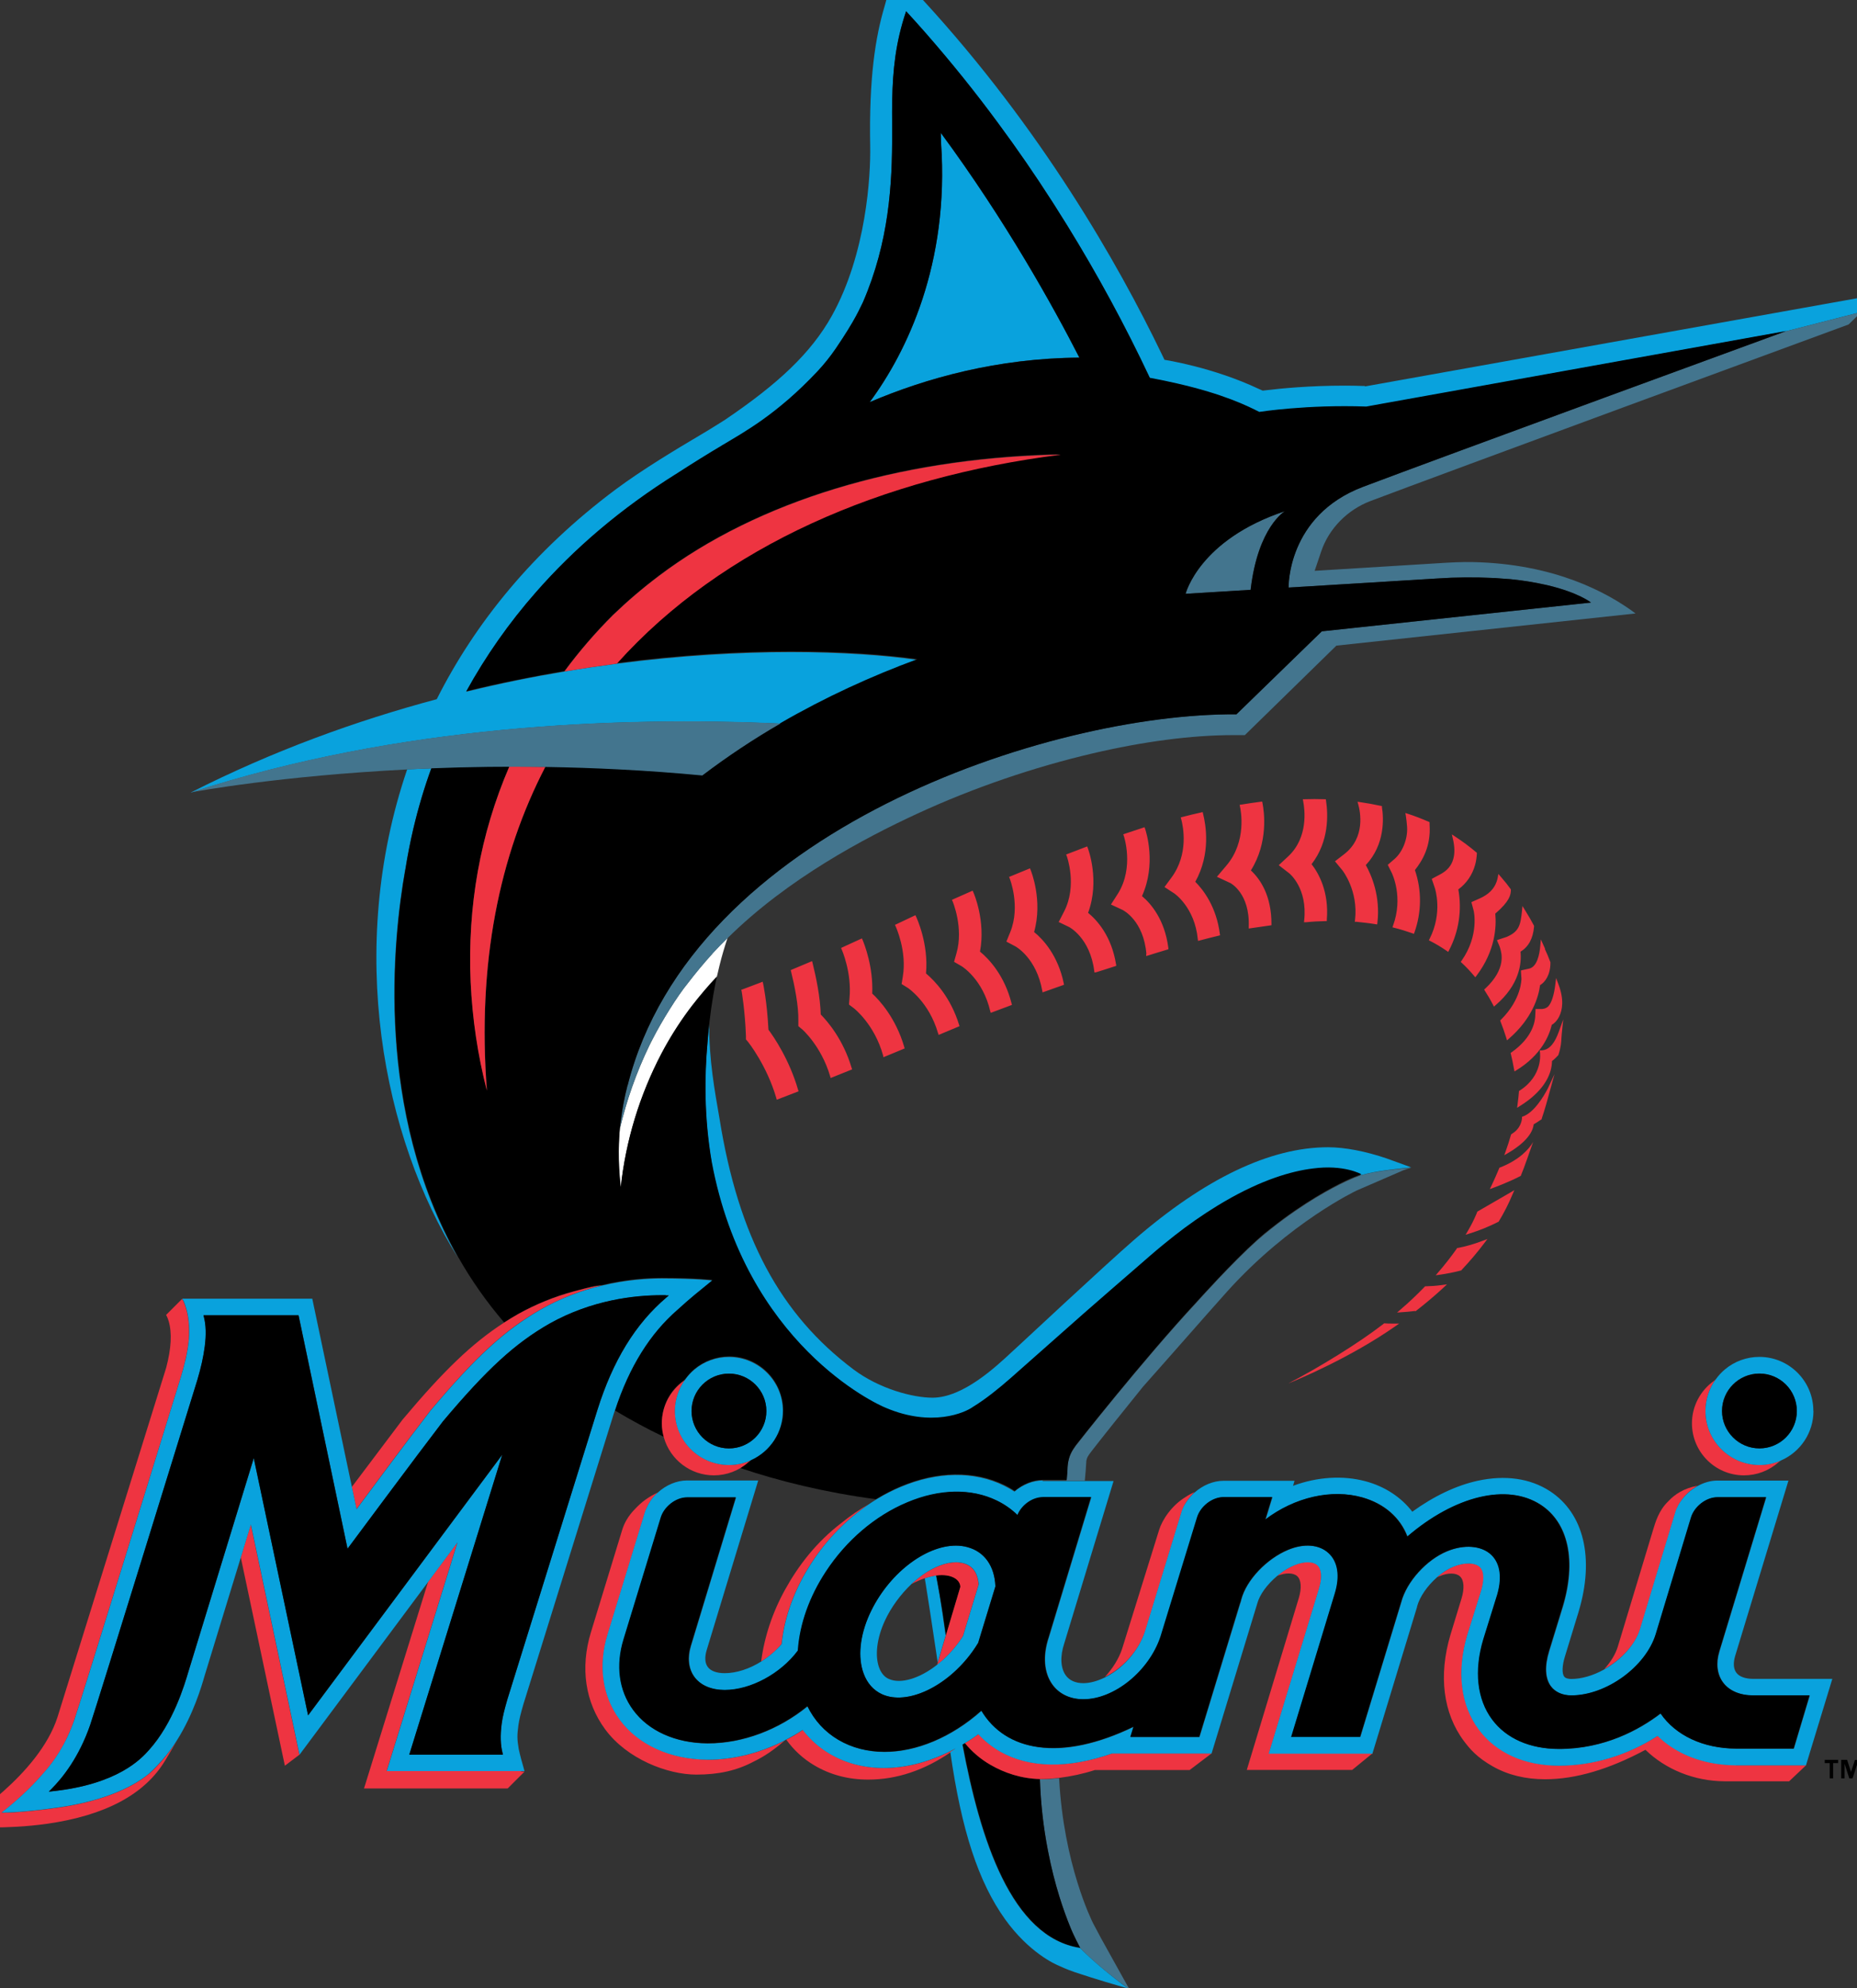 <?xml version="1.0" encoding="UTF-8"?><svg id="a" xmlns="http://www.w3.org/2000/svg" viewBox="0 0 163.36 174.86"><rect x="0" y="0" width="163.36" height="174.86" fill="#333333" stroke="none"/><defs><style>.b{fill:#43758e;}.b,.c,.d,.e,.f,.g{fill-rule:evenodd;}.c{fill:#09a2dd;}.d{fill:#ee3441;}.e{fill:#fff;}.f{fill:#fcee1e;}</style></defs><path class="e" d="M62.68,83.87c-.75,.83-1.47,1.69-2.15,2.58-.94,1.14-2.34,3.41-3.13,4.96,0,0-.25,.5-.29,.58-1.12,2.32-1.98,4.76-2.58,7.27-.16,1.74-.14,3.49,.07,5.23,.44-4.11,1.66-8.11,3.58-11.77,.09-.17,.19-.35,.28-.52,.71-1.28,1.51-2.51,2.4-3.67,.69-.89,1.42-1.75,2.19-2.57h0c.08-.35,.16-.7,.25-1.05,.2-.82,.44-1.63,.71-2.43h0c-.46,.45-.9,.91-1.34,1.38h0Z"/><path class="c" d="M35.65,76.49c.19-1.21,.43-2.42,.71-3.62,.43-1.79,.95-3.56,1.58-5.29h-.02c-.71,.03-1.41,.06-2.1,.09-5.39,15.8-2.13,32.45,4.44,42.91-7.27-12.86-5.74-27.77-4.62-34.09h0ZM120.07,33.95h-.13c-.55-.02-1.11-.03-1.66-.03-3.07,0-5.62,.25-6.86,.4l-.34,.04-.32-.14c-4.07-1.93-8.32-2.57-8.32-2.57l-.25-.52c-3.84-7.96-10.6-19.82-20.99-31.12-1.13-1.14-1.79-1.77-2.51-2.38-.31,.96-.61,1.93-.87,2.91-.81,2.72-1.38,6.27-1.27,12.3,.05,2.59-.33,9.48-3.38,14.95-1.83,3.27-4.72,5.97-9.34,9.1l-.04,.03c-.35,.22-1.77,1.11-2.13,1.31-2.18,1.29-5.15,3.07-7.5,4.82-7.28,5.44-12.38,11.78-15.74,18.45-7.07,1.89-14.41,4.54-21.64,8.21h.03c18.34-5.97,37.55-6.69,51.85-6.06,3.9-2.26,7.99-4.12,12.02-5.61-5.66-.8-15.16-1.12-26.42,.34-1.51,.2-3.05,.42-4.62,.69-2.87,.48-5.71,1.06-8.53,1.75l-.1,.03c1.72-3.12,3.77-6.04,6.12-8.71,3.36-3.85,7.46-7.36,12.43-10.45h0c1.34-.88,2.71-1.73,4.09-2.55,1.76-1.06,4.7-2.64,8.25-6.42,.58-.62,1.12-1.29,1.6-1.99,1.84-2.7,2.14-3.62,2.41-4.11,2.29-5.32,2.58-10.37,2.57-14.9v-.75c0-.75,0-1.49,.01-2.23,.05-2.48,.28-4.96,1.22-7.72,.6,.65,1.19,1.31,1.76,1.96,2.3,2.63,4.42,5.28,6.34,7.89,1.65,2.24,3.23,4.52,4.73,6.86,.21,.32,.4,.64,.6,.95,.3,.47,.58,.91,.73,1.16,2.68,4.33,5.11,8.82,7.28,13.43,.88,.16,1.67,.33,2.41,.5,4.1,.94,6.17,1.97,7.22,2.5h0s4.2-.66,9.41-.47l1.49-.27,5.07-.91,30.31-5.47,6.68-1.71,1.6-1.56-45.27,8.11h0Z"/><path class="b" d="M157.15,29.11s-30.52,11.17-37.24,13.71c-6.71,2.54-6.56,8.86-6.56,8.86l.51-.03,12.61-.77c1.64-.11,3.28-.12,4.91-.04h.08c.32,.02,.62,.05,.92,.07,.15,.01,.31,.02,.46,.03,1.22,.12,2.25,.3,3.13,.5l.18,.04c2.74,.65,3.81,1.52,3.81,1.52l-23.68,2.53-7.48,7.27-.03,.03h-.03c-16.39-.12-47.88,10.21-53.53,32.65-.26,1.01-.46,2.03-.59,3.06,0,.04-.05,.3-.09,.74v-.02c.6-2.51,1.46-4.95,2.58-7.27,.07-.15,.14-.29,.22-.43l.04-.07-.04,.07-.06,.12,.13-.26c.79-1.56,2.19-3.82,3.13-4.96,.68-.89,1.4-1.75,2.15-2.58,.43-.47,.88-.93,1.34-1.38h0c5.3-5.23,12.02-8.78,16.65-10.92,4.95-2.29,10.31-4.11,15.44-5.31,4.43-1.04,8.7-1.61,12.38-1.61h1.02l8.05-7.87,26.32-2.83c-2.47-1.85-7.13-4.37-14.31-4.52-.95-.02-1.96,.03-3.18,.11l-10.74,.66,.58-1.72c.68-2,2.3-3.65,4.33-4.42,6.37-2.41,38.89-14.37,42.06-15.53l1.13-1.1-6.68,1.71h.09Z"/><path class="c" d="M82.96,142.22c-.21-1.39-.41-2.59-.62-3.64-.3,.04-.63,.12-.98,.24v.05l.1,.61c.17,1.08,.55,3.49,1.03,6.75l.7-2.36c-.08-.55-.16-1.1-.24-1.65h0Z"/><polygon class="f" points="57.36 91.49 57.33 91.56 57.26 91.68 57.22 91.77 57.27 91.68 57.33 91.56 57.36 91.49 57.36 91.49"/><path class="b" d="M113.04,44.96c-7.56,2.51-8.75,7.27-8.75,7.27l5.72-.35c.65-5.55,3.02-6.92,3.02-6.92h0Zm6.69,58.4h0l-.5,.2h-.03l-.24,.11-.05,.02c-.06,.02-.17,.07-.32,.14l-.26,.12c-1.12,.53-3.61,1.83-6.54,4.16-.41,.32-.81,.66-1.2,1-2.23,2-5.12,5.22-5.36,5.49-4.8,5.17-10.53,12.48-10.6,12.58-.41,.56-.56,.93-.67,1.43-.03,.15-.05,.31-.06,.47-.01,.26-.04,.68-.08,1.16h1.61c.06-.57,.1-1.14,.13-1.65v-.07c.06-.33,.15-.47,.49-.91,.82-1.06,2.8-3.54,4.5-5.64,2.81-3.16,5.2-5.91,7.42-8.39,5.49-6.09,11.36-8.86,11.41-8.88l4.11-1.78,.64-.21h0c-1.3,.12-3.03,.29-4.37,.65h-.04Zm-28.25,53.13c.03,.93,.09,1.86,.19,2.79,.12,1.18,.3,2.36,.52,3.52,.59,3.03,1.4,5.33,1.95,6.68,.32,.82,.88,1.85,.88,1.85v.02c1.3,1.3,2.73,2.45,4.24,3.56l.07,.02-2.49-4.48-.68-1.28c-.11-.22-2.6-5.2-2.99-12.77-.52,.06-1.03,.1-1.52,.1h-.17Z"/><path class="c" d="M62.59,102.26c2.98,16,14.43,21.3,15.34,21.65,4.02,1.7,6.92,.43,7.65-.1,1.07-.67,2.23-1.58,3.31-2.53l6.49-5.74,4.9-4.26,.91-.79c.68-.59,1.38-1.17,2.1-1.73,1.22-.96,2.5-1.85,3.82-2.66,.2-.12,.39-.24,.59-.35,3.29-1.92,5.9-2.66,7.76-2.9,2.76-.37,4.27,.5,4.27,.5h.04c1.34-.37,3.07-.54,4.37-.67l-.24-.09c-.63-.23-1.27-.46-1.9-.69-1.87-.64-3.71-.99-5.17-.99-5.09,0-10.83,2.74-17.07,8.15-2.47,2.14-10.25,9.4-10.33,9.47l-.35,.32c-1.52,1.42-4.36,4.07-7.03,4.09-1.76,0-4.69-.78-6.96-2.48-6.44-4.83-10.13-11.65-11.8-22.1-.41-2.36-.93-5.18-.9-8.32-.06,.54-.12,1.11-.16,1.71-.26,2.88-.31,6.56,.37,10.5h0ZM82.77,11.68c0,.37,0,.74,.02,.88,.74,10.62-3.01,18.39-6.28,22.81,4.98-2.13,11.26-3.87,18.46-3.92-2.31-4.51-6.48-12.03-12.19-19.77h0Z"/><path class="d" d="M134.26,80.23l-.11-.18-.22-.36-.04,.42c-.13,1.28-.26,1.83-1.35,2.3l-.85,.28,.05,.14s.22,.46,.26,.69c.05,.24,.57,1.66-1.35,3.44l-.09,.08,.06,.1c.26,.4,.5,.81,.72,1.24l.08,.16,.14-.12c2.12-1.81,2.3-3.69,2.2-4.71,.7-.43,1.1-1.15,1.19-2.2v-.08c-.3-.57-.43-.77-.69-1.2h0Zm-2.14-3l-.12-.14-.19-.22-.05,.29c-.02,.13-.06,.26-.1,.38-.22,.65-.71,1.14-1.5,1.49l-.61,.27-.11,.05,.03,.12,.17,.64s.52,2.14-1.07,4.4l-.07,.1,.09,.08c.37,.34,.74,.73,1.08,1.14l.11,.13,.11-.14c1.66-2.19,1.76-4.33,1.65-5.46,1.28-1.1,1.34-1.64,1.37-2v-.12l-.02-.04c-.24-.34-.5-.66-.77-.97h0Zm-6.42,5.48l.12,.06c.51,.26,.99,.55,1.45,.87l.13,.09,.07-.14c.86-1.64,1.15-3.53,.82-5.36,.72-.53,1.23-1.28,1.47-2.14,.09-.31,.14-.65,.16-1.01v-.07l-.05-.04c-.59-.5-1.21-.96-1.85-1.38l-.3-.2,.08,.35c.17,.7,.19,1.32,.04,1.83-.16,.58-.54,1.02-1.15,1.34l-.64,.34-.1,.06,.04,.11,.23,.68c.03,.09,.71,2.18-.46,4.48l-.06,.12h0Zm-3.22-1.15l.15,.04c.56,.14,1.11,.31,1.62,.49l.13,.05,.05-.13c.63-1.77,.65-3.7,.04-5.48,.63-.8,1.42-2.06,1.29-3.98v-.17l-.02-.08-.08-.03c-.58-.25-1.19-.49-1.81-.69l-.22-.07,.04,.23c.05,.34,.09,.67,.11,.98,.07,1.05-.39,2.22-1.11,2.84l-.51,.44-.08,.07,.05,.1,.3,.6c.04,.09,1.04,2.14,.11,4.66l-.05,.15h0Zm-.91-10.56v-.1l-.11-.02c-.6-.13-1.21-.24-1.83-.33l-.21-.03,.06,.21c.19,.67,.65,2.95-1.23,4.4l-.7,.54-.11,.09,.09,.11,.56,.68s1.42,1.78,1.11,4.38l-.02,.15h.15c.57,.06,1.14,.12,1.68,.21l.14,.02,.02-.15c.27-2.32-.5-4.14-1.02-5.07,1.71-1.82,1.57-4.16,1.42-5.08h0Zm-6.86,10.12h.17c.57-.06,1.15-.09,1.71-.1h.13v-.13c.2-2.46-.72-4.08-1.34-4.88,1.54-1.99,1.46-4.35,1.27-5.59l-.02-.12h-.12c-.58-.02-1.16-.02-1.73,0h-.17l.03,.17c.14,.71,.47,3.17-1.3,4.84l-.73,.68-.12,.11,.13,.1,.79,.61c.06,.05,1.62,1.33,1.32,4.14l-.02,.17h0Zm-4.85,.55s1.35-.19,1.87-.27l.12-.02v-.12c0-2.46-.96-3.91-1.81-4.7,1.55-2.47,1.17-5.16,1.02-5.93l-.03-.13-.13,.02c-.54,.07-1.11,.15-1.7,.25l-.15,.02,.03,.15c.07,.31,.63,3.05-1.19,5.19l-.72,.85-.12,.14,.17,.08,1.01,.47s1.74,.88,1.62,3.86v.14h0Zm-4.49,.92l.02,.17,.16-.04c.56-.15,1.12-.29,1.66-.42l.12-.03-.02-.12c-.3-2.38-1.45-3.88-2.16-4.59,1.38-2.48,.93-5.01,.68-6l-.03-.13-.13,.03c-.53,.12-1.09,.25-1.66,.4l-.14,.04,.04,.14c.18,.68,.67,3.07-.85,5.14l-.53,.72-.09,.12,.12,.08,.75,.49s1.79,1.21,2.06,4.02h0Zm-4.54,1.32v.18l.18-.05c.55-.17,1.11-.35,1.66-.51l.11-.03v-.12c-.32-2.51-1.55-3.92-2.32-4.56,1.27-2.8,.38-5.62,.27-5.93l-.04-.13-1.75,.58-.13,.05,.05,.13s.94,2.76-.52,5.09l-.52,.81-.09,.14,.15,.07,.88,.41c.07,.04,1.85,.94,2.09,3.89h0Zm-4.57,1.49l.02,.14,.14-.02s1.2-.37,1.67-.53l.11-.04-.02-.12c-.4-2.51-1.68-3.9-2.46-4.54,1.05-2.84,.01-5.6-.03-5.71l-.05-.13-.13,.05-1.59,.61-.13,.05,.05,.13s.96,2.59-.24,4.9l-.4,.78-.07,.13,.13,.06,.79,.38s1.84,.94,2.21,3.86h0Zm-4.57,1.75l.02,.14,1.89-.67-.02-.12c-.51-2.47-1.82-3.88-2.61-4.52,.78-2.77-.26-5.36-.31-5.47l-.05-.13-.13,.05-1.58,.65-.13,.05,.05,.13s.98,2.44,.05,4.73l-.29,.71-.05,.12,.11,.06,.68,.36c.08,.04,1.87,1.06,2.37,3.92h0Zm-4.57,1.8l.03,.14,1.87-.7-.03-.12c-.62-2.47-1.98-3.91-2.78-4.57,.51-2.69-.54-5.13-.59-5.23l-.06-.13-.13,.06-1.56,.69-.13,.06,.06,.13s.99,2.32,.34,4.57l-.18,.64-.03,.11,.1,.06,.57,.33s1.87,1.13,2.52,3.99h0Zm-4.59,1.93l.04,.15,1.72-.72,.12-.05-.04-.12c-.74-2.41-2.12-3.85-2.91-4.52,.24-2.63-.83-4.9-.87-4.99l-.06-.13-.13,.06-1.54,.73-.13,.06,.06,.13s1.01,2.18,.63,4.42l-.09,.56-.02,.09,.08,.05,.48,.3s1.86,1.23,2.65,3.98h0Zm-4.85,1.96l.04,.15,1.86-.77-.03-.12c-.74-2.55-2.18-4.12-2.82-4.71,.1-2.35-.69-4.34-.85-4.72l-.06-.13-.13,.06-1.7,.78,.05,.12s.91,2.05,.69,4.31l-.04,.47v.08l.06,.05,.36,.27s1.82,1.4,2.58,4.17h0Zm-7.13-2.32s1.69,1.46,2.48,4.15l.04,.15,1.89-.76-.04-.12c-.74-2.51-2.12-4.1-2.72-4.71-.04-1.51-.41-3.29-.72-4.53l-.04-.16-.15,.06-1.62,.68-.11,.05,.03,.12c.31,1.25,.67,3.02,.64,4.35v.45l.04,.04,.27,.23h0Zm-2.95,.04c-.13-2.52-.47-4.04-.47-4.05l-.04-.16-.15,.06-1.61,.61-.12,.04,.03,.12s.3,1.69,.38,3.94v.31l.04,.04,.16,.19s1.64,2.06,2.47,4.92l.04,.15,1.92-.74-.04-.12c-.77-2.68-2.16-4.7-2.61-5.3h0Zm64.23,16.91l.02-.04c.46-.76,.86-1.54,1.2-2.36l.17-.39-.37,.22h0l-2.8,1.62-.09,.05s-.04,.11-.08,.21c-.22,.52-.48,1.03-.77,1.52l-.18,.31,.34-.11c.87-.27,1.71-.61,2.52-1.02l.04-.02h0Zm-9.34,8.95c-.24,0-.47,0-.68-.02h-.05l-.04,.03-.05,.04-.05,.04c-2.09,1.62-5.61,3.79-8.3,5.18,.91-.37,5.44-2.26,9.39-5.01l.37-.26h-.59Zm6.06-4.69l.03-.03c.72-.77,1.39-1.55,1.98-2.34l.29-.38-.45,.17c-.74,.28-1.47,.49-2.16,.62h-.06l-.03,.06c-.5,.71-1.04,1.4-1.61,2.06l-.24,.28,.37-.05c.62-.09,1.24-.21,1.85-.37h.04Zm-4.05,3.6h.04l.03-.03c.82-.64,1.62-1.31,2.39-2.02l.33-.31-.45,.06c-.5,.07-.97,.1-1.41,.11h-.06l-.04,.04c-.68,.7-1.38,1.37-2.12,2l-.31,.27,.41-.03c.36-.02,.76-.06,1.18-.11h0Zm9.28-11.9l.02-.05c.31-.74,.74-2.01,1.07-2.94-.36,.64-1.22,1.59-2.91,2.25l-.06,.02-.02,.06c-.22,.54-.45,1.03-.67,1.51l-.15,.31,.33-.12c.14-.05,1.37-.51,2.35-1.02l.05-.02h0Zm1.8-4.95l.04-.03v-.04c.3-.89,.53-1.73,.76-2.59l.37-1.34-.56,1.2c-.4,.8-1.27,2.19-2.21,2.52l-.09,.03v.1s0,.71-.66,1.24c-.09,.07-.16,.12-.24,.17l-.05,.03-.02,.05c-.14,.48-.29,.96-.46,1.43l-.13,.36,.33-.19c.79-.46,2.13-1.39,2.26-2.53,.11-.06,.36-.21,.66-.42h0Zm1.5-5.67l.02-.02v-.03c.21-.63,.24-1.06,.26-1.48,0-.15,.16-1.62,.16-1.62l-.4,1.11c-.34,.93-.75,1.45-1.26,1.58-.08,.02-.16,.03-.25,.04h-.16l.02,.16c.01,.08,.29,2.05-1.79,3.38l-.06,.04v.07c-.03,.32-.06,.67-.12,1.1l-.04,.3,.25-.16c.37-.23,.72-.48,1.03-.74,1.15-.97,1.77-2.08,1.79-3.21,.1-.08,.31-.25,.54-.51h0Z"/><path class="d" d="M135.7,88.75h-.62v.1l-.03,.61c-.03,.25-.11,1.71-2.08,3.1l-.08,.05,.02,.09c.11,.46,.2,.9,.28,1.34l.04,.2,.18-.11c2.18-1.34,2.88-3.05,3.1-3.99,.2-.1,.47-.36,.66-.75,.26-.53,.45-1.45-.08-2.83l-.2-.54-.07,.57c-.11,.92-.32,1.58-.6,1.91-.12,.14-.36,.24-.52,.24h0Zm.22-5.3l-.15-.33-.22-.49-.05,.54c-.07,.84-.3,1.88-.99,2.03l-.59,.13-.12,.03v.12l.04,.6s.04,1.79-1.8,3.61l-.07,.07,.03,.09c.18,.45,.35,.94,.51,1.45l.06,.21,.16-.14c2.07-1.79,2.62-3.7,2.75-4.72,.43-.25,.91-.89,.91-1.96v-.05c-.15-.4-.31-.79-.49-1.17h0Z"/><path class="g" d="M95.02,171.32s-.56-1.03-.88-1.85c-.55-1.34-1.37-3.64-1.95-6.68-.41-2.08-.64-4.19-.71-6.31-1.65-.03-3.14-.55-4.34-1.25-.86-.5-1.62-1.14-2.25-1.91l-.2,.12c1.57,8.39,4.31,16.95,10.34,17.89v-.02h0ZM76.5,35.38c3.27-4.41,7.03-12.19,6.28-22.81-.01-.14,0-.51-.02-.88,5.71,7.74,9.88,15.26,12.19,19.77-7.2,.05-13.48,1.8-18.46,3.92h0Zm36.54,9.58s-2.38,1.37-3.02,6.92l-5.72,.35s1.19-4.76,8.75-7.27h0Zm-57.83,50.52c5.65-22.44,37.14-32.76,53.53-32.65h.03l.03-.03,7.48-7.27,23.68-2.53s-1.07-.87-3.81-1.52l-.18-.04c-1.03-.23-2.08-.4-3.13-.5-.15-.01-.31-.02-.46-.03-.3-.02-.59-.05-.91-.07h-.08c-1.64-.08-3.28-.07-4.91,.04l-12.61,.77-.51,.03s-.16-6.32,6.55-8.86c6.71-2.54,37.23-13.71,37.24-13.71l-30.4,5.47-5.07,.91-1.49,.27c-5.21-.19-9.41,.47-9.41,.47-1.05-.53-3.12-1.56-7.22-2.5-.74-.17-1.54-.34-2.41-.5-2.17-4.61-4.6-9.09-7.28-13.43-.24-.38-.49-.77-.73-1.16-.2-.32-.39-.63-.6-.95-1.5-2.34-3.08-4.63-4.73-6.86-2-2.72-4.12-5.35-6.34-7.89-.58-.66-1.16-1.31-1.76-1.96-.94,2.77-1.17,5.25-1.22,7.72-.02,.74-.02,1.49-.01,2.23v.75c.02,4.54-.27,9.58-2.57,14.9-.26,.48-.57,1.4-2.41,4.1-.48,.7-1.02,1.37-1.6,1.99-3.55,3.78-6.49,5.36-8.25,6.42-1.38,.82-2.74,1.67-4.09,2.54h0l-.07,.05h-.01c-4.89,3.06-8.98,6.57-12.34,10.41-2.35,2.67-4.4,5.59-6.12,8.71l.11-.03c2.95-.72,5.73-1.27,8.53-1.75,1.3-1.75,2.72-3.41,4.27-4.95,1.27-1.22,2.62-2.37,4.02-3.43,8.83-6.66,21.14-10.25,34.43-10.67,.3,0,.61-.01,.91-.02-15.62,1.99-29.69,7.98-39.01,18.37,11.26-1.47,20.76-1.14,26.42-.34-4.03,1.48-8.12,3.35-12.02,5.61-2.39,1.38-4.69,2.91-6.89,4.58-4.59-.43-9.2-.68-13.81-.75-4.04,7.78-6,17.24-5.14,28.48-.8-3.12-1.28-6.32-1.43-9.55-.3-6.67,.85-13.04,3.4-18.95-2.4,0-4.68,.06-6.85,.14-.63,1.73-1.16,3.5-1.58,5.29-.28,1.2-.52,2.41-.71,3.62-1.12,6.32-2.65,21.23,4.62,34.09,1.16,2.05,2.52,3.99,4.06,5.78,.41-.27,.83-.52,1.25-.76h0c1.54-.86,3.18-1.53,4.89-1.99,1.61-.43,1.98-.48,1.99-.48l.49-.06c1.73-.42,3.51-.63,5.29-.63,3.07,0,4.4,.18,4.4,.18-1.24,1.01-1.86,1.49-3.05,2.58-2.4,2.08-4.25,5-5.52,8.9,1.4,.84,2.84,1.62,4.32,2.33-.54-1.87,.17-3.88,1.77-4.99l.09-.08c.24-.33,.51-.64,.83-.91,.85-.71,1.93-1.1,3.04-1.11,2.62,0,4.75,2.13,4.75,4.75,0,1.87-1.1,3.56-2.8,4.32-.08,.06-.16,.12-.24,.18-.24,.21-.5,.4-.77,.56,3.53,1.19,7.51,2.16,11.97,2.76l.15-.09c.68-.41,1.37-.76,2.06-1.05,3.23-1.36,6.46-1.4,9.08-.12,.32,.15,.63,.33,.93,.53,.72-.62,1.62-.98,2.49-.98h2.08c.05-.48,.07-.9,.08-1.16,.01-.16,.03-.31,.06-.47,.1-.5,.26-.87,.67-1.43,.07-.09,5.8-7.4,10.6-12.58,.25-.27,3.13-3.49,5.36-5.49,.43-.39,.84-.73,1.2-1,2.94-2.33,5.43-3.63,6.54-4.16,.1-.05,.19-.09,.26-.12,.15-.07,.26-.11,.32-.14l.05-.02,.27-.11,.5-.2h0s-1.51-.87-4.27-.5c-1.86,.23-4.47,.98-7.76,2.9-.19,.11-.39,.23-.59,.35-1.32,.81-2.6,1.7-3.82,2.66-.71,.56-1.41,1.13-2.1,1.73l-.91,.79c-.89,.77-4.37,3.79-4.9,4.26l-6.49,5.74c-1.08,.95-2.23,1.87-3.31,2.53-.72,.53-3.63,1.8-7.65,.1-.91-.35-12.35-5.65-15.34-21.65-.68-3.95-.63-7.62-.37-10.5,.05-.6,.1-1.17,.16-1.71,.2-1.77,.47-3.18,.66-4.09-.77,.82-1.5,1.68-2.19,2.57-.89,1.16-1.69,2.39-2.4,3.67-.09,.17-.19,.34-.28,.52-1.92,3.66-3.14,7.66-3.58,11.77-.27-2.37-.17-4.24-.08-5.21,.04-.44,.08-.7,.09-.74,.13-1,.32-2.02,.59-3.06h0Zm28,48.38l1.28-4.3c-.02-.32-.2-.59-.52-.78-.36-.2-.91-.31-1.61-.22,.2,1.05,.41,2.25,.62,3.64,.08,.52,.16,1.08,.24,1.65h0Z"/><path class="d" d="M154.78,128.85c-2.62,0-4.75-2.13-4.75-4.75,0-1.01,.32-1.97,.9-2.78l-.14,.13c-1.22,.86-1.95,2.25-1.95,3.74,0,2.53,2.05,4.58,4.58,4.58h0c1.12,0,2.21-.41,3.04-1.16,.07-.05,.14-.1,.21-.16l-.03,.02c-.59,.25-1.22,.38-1.86,.38h0Zm-88.7-.42l-.09,.05c-2.42,1.02-5.21-.11-6.23-2.52-.25-.59-.38-1.21-.38-1.85,0-.99,.31-1.94,.88-2.74l-.09,.08c-1.22,.86-1.95,2.25-1.95,3.74,0,.43,.06,.85,.18,1.25,.56,1.97,2.36,3.33,4.4,3.33,1.12,0,2.21-.41,3.04-1.16,.08-.06,.17-.12,.24-.18h0Zm31.75,25.8c-3.84,1.34-7.24,1.28-9.81-.16-.72-.41-1.38-.92-1.94-1.54-.21,.15-.42,.3-.63,.44-.19,.13-.38,.23-.57,.35,.63,.77,1.39,1.42,2.25,1.91,1.2,.7,2.69,1.21,4.34,1.25h.17c.49,0,1-.04,1.52-.1,1.07-.13,2.13-.36,3.15-.69h8.34l1.94-1.47h-8.77Zm13.8,0l4.41-14.49c.29-.95,.24-1.73-.13-2.07-.39-.35-1.17-.36-2.01-.02-.46,.2-.9,.45-1.3,.76-.08,.06-.17,.13-.25,.2,.74-.29,1.42-.29,1.77,.03,.35,.33,.4,1.05,.13,1.94l-4.57,15.1h9.27l1.8-1.47h-9.12Zm41.09,1.03c-2.19-.02-4.18-.59-5.74-1.66-.41-.28-.79-.59-1.14-.93-2.67,1.71-5.67,2.62-8.69,2.62s-5.51-1.13-7.04-3.17c-1.61-2.16-1.97-5.12-1.01-8.35l1.15-3.67c.36-1.09,.35-1.92-.05-2.28-.43-.4-1.39-.41-2.33-.03-.44,.18-.91,.48-1.36,.85l-.09,.09c.09-.04,.16-.07,.21-.09,.75-.32,1.46-.31,1.81,.02,.35,.33,.4,1.05,.13,1.94l-.97,3.18c-1.07,3.59-.65,6.91,1.18,9.36,.52,.69,1.14,1.44,2.56,2.24,1.31,.74,2.85,1.12,4.59,1.12,2.66,0,5.62-.87,8.82-2.59,1.79,1.74,4.3,2.75,6.95,2.77h5.69l1.49-1.41h-6.17Z"/><path class="d" d="M82.35,138.58c.7-.09,1.25,.01,1.61,.22,.32,.18,.51,.46,.52,.78l-1.28,4.3-.7,2.36-.06,.19c.15-.12,.31-.24,.46-.38,.7-.63,1.31-1.35,1.81-2.14l1.38-4.54c-.09-1.04-.54-1.65-1.36-1.87-.21-.05-.42-.08-.64-.08-.87,0-1.91,.39-2.92,1.1-.16,.11-.31,.23-.46,.35-.16,.13-.3,.25-.46,.39l-.07,.07c.42-.22,.81-.39,1.18-.51,.32-.11,.65-.19,.98-.24h0Zm-14.92,7.25c.49-.35,.93-.76,1.32-1.22,.25-2.43,1.17-4.91,2.66-7.18,1.32-2.02,3.03-3.77,5.03-5.13-.85,.48-1.65,1.03-2.4,1.64-2.23,1.7-3.8,3.76-4.96,5.85-1.13,2.03-1.85,4.22-2.12,6.35,.16-.1,.31-.2,.46-.31h0Zm-5.13,8.94h-.04c-3.28-.02-6.1-1.31-7.73-3.52-1.53-2.08-1.91-4.75-1.06-7.52l3.27-10.7c.03-.1,.07-.2,.11-.32l.03-.06c.05-.11,.08-.18,.12-.25l.04-.08c.04-.07,.09-.15,.13-.22l.05-.08c.18-.27,.4-.52,.65-.74-.76,.34-1.44,.83-2,1.44-.61,.61-.97,1.28-1.14,1.86l-2.75,9c-.95,3.12-.5,6.14,1.25,8.52,1.92,2.62,5.49,3.99,8.03,3.99,1.95,0,3.55-.35,5.05-1.15,.92-.44,1.81-1.05,2.71-1.84-2.16,1.1-4.48,1.68-6.72,1.68h0Zm21.8-.99c-2.08,1.13-4.26,1.73-6.32,1.73-1.76,0-3.37-.42-4.77-1.25-.92-.54-1.72-1.25-2.37-2.1-.25,.16-.51,.32-.77,.48-.23,.13-.46,.26-.7,.38,.66,.92,1.5,1.69,2.47,2.26,1.4,.83,2.99,1.25,4.74,1.25h0c2.5,0,4.94-.82,7.25-2.41,.1-.07,.2-.13,.3-.2l.17-.13h0Zm16.64-10.29l3.2-10.47c.03-.1,.07-.21,.11-.32l.03-.07c.04-.08,.07-.16,.11-.24l.05-.08c.05-.09,.09-.15,.13-.21l.07-.1c.19-.28,.42-.53,.67-.76-.28,.11-.54,.25-.79,.42-1.26,.75-2.09,2.05-2.35,2.9l-3.26,10.47c-.29,.87-.83,1.73-1.51,2.47l.2-.1c1.53-.82,2.81-2.32,3.34-3.92h0Zm43.55-.21l3.1-10.26c.03-.11,.07-.22,.11-.32l.03-.06c.05-.11,.08-.18,.12-.25l.04-.08c.05-.09,.09-.15,.13-.21l.05-.07c.38-.56,.89-1.02,1.48-1.35-1.19,.21-2.02,.75-2.59,1.37-.85,.81-1.14,1.87-1.34,2.52l-3.1,10.26c-.21,.68-.62,1.35-1.2,1.99l.07-.04c1.52-.86,2.7-2.2,3.1-3.5h0Z"/><path class="c" d="M78.19,147.68c-.38-.17-.67-.51-.85-.99-.39-1.05-.21-2.58,.49-4.11,.54-1.18,1.38-2.33,2.36-3.26l.07-.07c.16-.14,.3-.26,.46-.39,.16-.13,.31-.24,.46-.35,1.01-.71,2.04-1.1,2.92-1.1,.23,0,.44,.03,.64,.08,.82,.22,1.27,.83,1.36,1.87l-1.38,4.54c-.5,.79-1.11,1.51-1.81,2.14-.15,.13-.3,.25-.46,.38-1.53,1.21-3.22,1.73-4.25,1.26h0Zm9.37-8.14c-.07-1.8-.96-3.06-2.47-3.46-.33-.09-.67-.13-1.01-.13-2.71,0-5.99,2.52-7.59,6.03-.87,1.9-1.06,3.81-.52,5.23,.32,.85,.87,1.47,1.61,1.81,2.21,1,5.71-.64,7.95-3.74,.18-.24,.34-.49,.51-.77l1.52-4.98h0Zm67.21-12.15c-1.81,0-3.29-1.47-3.29-3.29s1.48-3.29,3.29-3.29,3.29,1.48,3.29,3.29-1.48,3.29-3.29,3.29h0Zm4.75-3.29c0-2.62-2.13-4.75-4.75-4.75-1.11,0-2.19,.39-3.04,1.11-.3,.25-.57,.55-.8,.87-.59,.81-.9,1.78-.9,2.78,0,2.63,2.14,4.75,4.76,4.75,.64,0,1.26-.13,1.85-.38l.03-.02c1.73-.75,2.86-2.46,2.86-4.35h0Z"/><path class="c" d="M64.12,120.82c1.82,0,3.29,1.47,3.29,3.29,0,1.81-1.48,3.29-3.29,3.29s-3.29-1.48-3.29-3.29c0-1.82,1.47-3.29,3.29-3.29h0Zm-4.75,3.29c0,2.63,2.14,4.75,4.76,4.75,.64,0,1.27-.13,1.85-.38l.09-.05c1.7-.77,2.8-2.46,2.8-4.32,0-2.62-2.13-4.75-4.75-4.75-1.11,0-2.19,.39-3.04,1.11-.32,.27-.59,.57-.83,.91-.57,.8-.88,1.76-.88,2.74h0Zm36.64,7.57l-3.74,12.35c-.54,1.61-.42,3.12,.33,4.15,.6,.83,1.57,1.29,2.73,1.29,2.73,0,5.77-2.47,6.79-5.5l3.22-10.5c.3-.98,1.34-1.78,2.32-1.78h4.28l-.6,1.97c2.58-1.97,5.83-2.71,8.54-1.94,1.91,.54,3.31,1.76,3.95,3.44,4.2-3.6,8.79-4.7,11.72-2.8,2.44,1.58,3.16,4.94,1.93,9l-1.19,3.88c-.41,1.33-.35,2.39,.15,3.08,.38,.52,1.03,.81,1.81,.81,3.08,0,6.55-2.52,7.43-5.39l3.1-10.26c.3-.98,1.34-1.78,2.32-1.78h4.28l-4.11,13.54c-.32,1.06-.21,2.04,.32,2.75,.54,.73,1.49,1.14,2.67,1.14h4.95l-1.4,4.68h-5.08c-2.89-.02-5.3-1.14-6.63-3.09-1.89,1.44-4.95,3.12-8.94,3.12-2.54,0-4.63-.92-5.87-2.58-1.33-1.78-1.6-4.29-.78-7.06l1.13-3.63c.56-1.67,.41-3.02-.44-3.81-.86-.81-2.39-.93-3.88-.31-1.82,.75-3.56,2.67-4.04,4.47l-3.61,11.86h-6.06l3.83-12.59c.48-1.55,.28-2.82-.55-3.58-.83-.76-2.16-.86-3.55-.29-1.9,.79-3.68,2.66-4.13,4.36l-.08,.31v-.03l-3.61,11.83h-6.06l.28-.9c-3.12,1.51-6.01,2.13-8.39,1.79-2.21-.31-3.93-1.42-5-3.2-2.65,2.36-5.74,3.62-8.53,3.62-1.47,0-2.85-.35-4.06-1.06-1.18-.7-2.09-1.69-2.71-2.95-2.55,2.08-5.72,3.26-8.74,3.26h-.07c-2.79-.02-5.17-1.08-6.52-2.93-1.25-1.7-1.55-3.91-.84-6.22l3.27-10.7c.3-.98,1.34-1.78,2.32-1.78h4.28l-3.96,13.05c-.32,1.06-.21,2.04,.32,2.75,.54,.73,1.49,1.14,2.67,1.14,2.27,0,4.91-1.42,6.43-3.46,.16-2.34,1.01-4.73,2.46-6.94,1.8-2.75,4.34-4.91,7.16-6.1,2.84-1.19,5.64-1.25,7.88-.16,.67,.33,1.28,.76,1.82,1.28,.37-.89,1.33-1.57,2.24-1.57h4.28Zm-4.28-1.46c-.86,0-1.76,.36-2.49,.98-.3-.2-.61-.37-.93-.53-2.62-1.28-5.85-1.24-9.08,.12-.69,.29-1.38,.64-2.06,1.05l-.15,.09c-.19,.12-.39,.24-.57,.37-2,1.36-3.71,3.1-5.03,5.13-1.49,2.27-2.41,4.75-2.66,7.18-.52,.6-1.12,1.11-1.79,1.53-1.05,.66-2.2,1.03-3.22,1.03-.7,0-1.23-.19-1.49-.55-.25-.34-.28-.85-.1-1.46l4.54-14.94h-6.26c-.91,0-1.85,.4-2.58,1.07-.25,.22-.47,.47-.65,.74l-.05,.08c-.05,.07-.09,.15-.13,.22l-.04,.08c-.04,.08-.08,.17-.12,.25l-.03,.06c-.05,.12-.09,.22-.12,.32l-3.27,10.7c-.85,2.76-.47,5.43,1.06,7.52,1.63,2.22,4.45,3.5,7.73,3.52h.04c2.24,0,4.56-.58,6.72-1.68l.05-.03,.09-.05c.51-.26,1-.55,1.47-.86,.65,.84,1.45,1.56,2.37,2.1,1.4,.83,3.01,1.25,4.77,1.25,2.07,0,4.25-.6,6.32-1.73l-.17,.13c-.1,.07-.2,.13-.3,.2,.98,6.88,2.47,11.43,4.82,14.71,2.1,2.92,4.38,3.95,4.81,4.12,.02,.01,.57,.27,1.32,.53,1.82,.61,3.75,1.17,4.68,1.43-1.51-1.11-2.93-2.27-4.23-3.56-6.03-.94-8.77-9.5-10.34-17.89l.2-.12c.19-.12,.38-.22,.57-.35,.23-.15,.43-.3,.63-.44,.56,.61,1.22,1.13,1.94,1.54,2.57,1.45,5.96,1.5,9.81,.16h8.77l4.02-13.19c.21-.79,.87-1.69,1.74-2.42,.08-.07,.16-.14,.25-.2,.4-.31,.84-.57,1.3-.76,.83-.34,1.62-.34,2,.02,.38,.34,.43,1.12,.13,2.07l-4.41,14.49h9.12l3.93-12.91v-.04c.24-.86,.89-1.8,1.74-2.55l.09-.09c.44-.37,.91-.67,1.36-.85,.94-.39,1.9-.38,2.33,.03,.39,.37,.41,1.2,.05,2.28l-1.15,3.67c-.96,3.23-.6,6.19,1.01,8.35,1.53,2.05,4.03,3.17,7.04,3.17s6.01-.9,8.69-2.62c.35,.34,.73,.66,1.14,.93,1.57,1.07,3.56,1.64,5.74,1.66h6.17l2.32-7.61h-6.96c-.7,0-1.23-.19-1.49-.55-.25-.34-.28-.85-.1-1.46l4.69-15.43h-6.25c-.6,0-1.21,.18-1.76,.49-.59,.33-1.1,.79-1.48,1.35l-.05,.07c-.04,.06-.08,.13-.13,.21l-.04,.08c-.04,.07-.07,.14-.12,.25l-.03,.06c-.05,.11-.08,.22-.11,.32l-3.1,10.26c-.4,1.3-1.59,2.64-3.1,3.5l-.07,.04c-.96,.53-1.97,.82-2.86,.82-.18,0-.5-.03-.63-.21-.21-.28-.18-.98,.07-1.78l1.19-3.89c1.43-4.72,.48-8.7-2.53-10.65-1.73-1.12-3.93-1.43-6.35-.9-1.87,.41-3.85,1.35-5.74,2.72-.98-1.28-2.43-2.23-4.12-2.68-1.98-.53-4.23-.39-6.37,.4l.13-.44h-6.25c-.9,0-1.82,.39-2.55,1.04-.25,.22-.48,.48-.67,.76l-.07,.1c-.04,.07-.09,.14-.13,.21l-.05,.08c-.04,.08-.08,.16-.11,.24l-.03,.07c-.04,.1-.08,.21-.11,.32l-3.2,10.47c-.53,1.59-1.81,3.1-3.34,3.92l-.2,.1c-.64,.31-1.29,.49-1.87,.49-.69,0-1.22-.24-1.54-.68-.47-.65-.52-1.69-.13-2.84l4.33-14.26h-6.25Z"/><path class="g" d="M86.05,144.51c-.17,.27-.33,.52-.51,.77-2.24,3.1-5.74,4.74-7.95,3.74-.74-.34-1.3-.96-1.61-1.81-.53-1.42-.34-3.33,.52-5.23,1.6-3.51,4.88-6.03,7.59-6.03,.35,0,.69,.04,1.01,.13,1.5,.4,2.4,1.66,2.47,3.46l-1.52,4.98h0Zm5.69-12.83c-.92,0-1.87,.68-2.24,1.57-.53-.52-1.15-.95-1.82-1.27-2.24-1.09-5.04-1.04-7.88,.16-2.82,1.18-5.36,3.35-7.16,6.1-1.45,2.21-2.3,4.61-2.46,6.94-1.52,2.04-4.16,3.46-6.43,3.46-1.18,0-2.12-.4-2.67-1.14-.53-.72-.65-1.7-.32-2.75l3.96-13.05h-4.28c-.98,0-2.02,.8-2.32,1.78l-3.27,10.7c-.71,2.31-.41,4.52,.84,6.22,1.35,1.84,3.73,2.91,6.52,2.93h.07c3.02,0,6.2-1.18,8.74-3.26,.62,1.26,1.53,2.25,2.71,2.95,1.2,.71,2.59,1.06,4.06,1.06,2.79,0,5.88-1.26,8.53-3.62,1.07,1.79,2.79,2.9,5,3.2,2.38,.33,5.27-.28,8.39-1.79l-.28,.91h6.06l3.6-11.83v.03l.09-.31c.45-1.7,2.23-3.58,4.13-4.36,1.39-.58,2.72-.47,3.55,.29,.83,.76,1.03,2.03,.55,3.58l-3.83,12.6h6.06l3.61-11.87c.48-1.79,2.21-3.72,4.04-4.47,1.5-.62,3.02-.5,3.88,.31,.84,.79,1,2.14,.44,3.81l-1.13,3.63c-.83,2.77-.55,5.28,.78,7.06,1.24,1.67,3.33,2.58,5.87,2.58,3.99,0,7.05-1.68,8.94-3.12,1.34,1.94,3.75,3.07,6.63,3.09h5.08l1.4-4.68h-4.95c-1.18,0-2.12-.4-2.67-1.14-.53-.72-.65-1.7-.32-2.75l4.11-13.54h-4.28c-.98,0-2.02,.8-2.32,1.78l-3.1,10.26c-.88,2.87-4.35,5.39-7.43,5.39-.78,0-1.42-.29-1.81-.81-.51-.69-.56-1.75-.16-3.08l1.19-3.88c1.23-4.06,.51-7.42-1.93-9-2.93-1.9-7.52-.8-11.72,2.8-.64-1.68-2.04-2.89-3.95-3.44-2.71-.77-5.96-.02-8.54,1.94l.6-1.97h-4.28c-.98,0-2.02,.8-2.32,1.78l-3.22,10.5c-1.02,3.03-4.06,5.5-6.79,5.5-1.16,0-2.13-.46-2.73-1.29-.75-1.03-.86-2.55-.33-4.15l3.74-12.35h-4.28Zm-27.61-4.28c1.82,0,3.29-1.47,3.29-3.29,0-1.81-1.48-3.29-3.29-3.29s-3.29,1.48-3.29,3.29c0,1.82,1.47,3.29,3.29,3.29h0Zm93.94-3.29c0-1.82-1.47-3.29-3.29-3.29-1.81,0-3.29,1.48-3.29,3.29s1.48,3.29,3.29,3.29c1.82,0,3.29-1.47,3.29-3.29h0Z"/><path class="d" d="M22.06,134.1l-.88,2.88,3.88,18.33,1.28-.97-4.28-20.25h0Zm11.95,21.68l6.23-20.12-2.58,3.47-.4,1.29h0l-5.16,16.64-.08,.25h12.64l1.47-1.47-.06-.04-.02,.03-.25-.03,.03-.03h-11.81Zm-20.86,.2c-1.74,1.46-4.55,2.52-8.1,3.03-1.75,.25-3.62,.43-4.92,.44,1.11-.87,2.48-2.07,3.69-3.48,.88-.96,1.96-2.48,2.73-4.73,.56-1.64,8.48-27.27,9.38-30.19l.03-.11c.11-.38,.21-.73,.29-1.07,.06-.24,.1-.45,.15-.65,.26-1.32,.23-1.94,.23-1.98,.02-.95-.12-1.79-.36-2.45-.06-.15-.12-.33-.21-.47l-.04-.07h0l-1.41,1.41,.04,.07c.08,.14,.14,.33,.19,.48,.3,1.03,.23,2.39-.22,4.09l-9.56,30.73c-1.64,5.11-8.28,9.21-8.35,9.25l-.51,.31,.6,.06s1.01,.09,2.51,.09c1.31,0,3.01-.07,4.8-.32,5.15-.73,8.63-2.59,10.42-5.57,.24-.39,.7-1.17,1.02-1.73-.4,.64-.85,1.24-1.35,1.8-.21,.23-.54,.62-1.05,1.08h0Zm18.21-23.24l.19-.26c1.71-2.31,4.06-5.48,6.28-8.37l.04-.05c4-4.75,6.54-7.09,9.75-8.92,1.67-.93,3.46-1.63,5.32-2.07l-.49,.05s-.38,.05-1.99,.48c-1.7,.46-3.34,1.13-4.89,1.99h0c-.43,.25-.85,.5-1.25,.76-2.81,1.82-5.3,4.22-8.91,8.52l-.06,.08-4.4,5.84,.41,1.94h0Z"/><path class="c" d="M52.56,124l-7.93,25.5c-.24,.84-.41,1.48-.49,2.1-.14,1.04-.11,1.87,.08,2.61l.03,.13h-8.24l.04-.13,8.14-26.26-17.08,22.93-4.78-22.63-5.74,18.75c-.33,1.12-1.32,4.54-3.48,6.93-.67,.75-2.72,3.02-8.53,3.63l-.28,.03,.2-.2c1.03-1.02,2.47-2.84,3.44-5.67,.59-1.72,9.34-30.06,9.43-30.35,.33-1.12,.52-1.97,.65-2.94,.14-1.02,.11-1.88-.08-2.61l-.03-.12h8.36l4.31,20.53s6.21-8.36,8.4-11.21c3.87-4.61,6.32-6.85,9.37-8.59,3.7-2.07,7.42-2.5,9.89-2.5,.11,0,.22,0,.34,0h.26l-.2,.18c-2.74,2.33-4.72,5.57-6.08,9.9h0Zm7.03-8.79c1.19-1.09,1.82-1.57,3.05-2.58,0,0-1.33-.17-4.4-.18-1.34,0-3.21,.13-5.29,.63-1.86,.44-3.65,1.13-5.32,2.07-3.21,1.84-5.75,4.17-9.75,8.92l-.04,.05c-2.22,2.89-4.56,6.06-6.28,8.37l-.19,.26-.41-1.94-3.49-16.58h-11.44l.04,.07c.09,.14,.16,.32,.21,.47,.24,.67,.38,1.5,.36,2.45,0,.04,.03,.66-.23,1.98-.04,.22-.09,.44-.15,.65-.08,.34-.18,.69-.29,1.07l-.03,.11c-.9,2.92-8.81,28.55-9.38,30.19-.77,2.25-1.86,3.77-2.73,4.73-1.2,1.41-2.57,2.61-3.69,3.48,1.3,0,3.17-.19,4.92-.44,3.55-.5,6.36-1.57,8.1-3.03,.5-.46,.84-.85,1.05-1.08,.5-.56,.95-1.16,1.35-1.8,1.45-2.29,2.17-4.75,2.44-5.69l3.19-10.42,.88-2.88,4.28,20.25,11.32-15.21,2.58-3.47-6.23,20.12h12.12c-.23-.79-.38-1.34-.51-1.94-.15-.89-.14-1.23-.03-2.07,.07-.53,.22-1.1,.44-1.86l7.93-25.49c.03-.11,.07-.21,.11-.32,1.27-3.9,3.12-6.82,5.52-8.9h0Z"/><path class="g" d="M58.57,113.92c-.11,0-.22,0-.34,0-2.47,0-6.19,.43-9.89,2.5-3.04,1.74-5.49,3.99-9.37,8.59-2.19,2.85-8.4,11.21-8.4,11.21l-4.31-20.53h-8.36l.03,.13c.19,.73,.21,1.58,.08,2.61-.13,.97-.32,1.82-.65,2.94-.09,.29-8.84,28.63-9.43,30.35-.98,2.83-2.41,4.64-3.44,5.67l-.2,.2,.28-.03c5.81-.61,7.86-2.88,8.53-3.63,2.15-2.39,3.15-5.81,3.48-6.93l5.74-18.75,4.78,22.63,17.08-22.93-8.14,26.26-.04,.13h8.24l-.03-.12c-.19-.74-.21-1.57-.08-2.61,.08-.62,.25-1.26,.49-2.1l7.93-25.49c1.36-4.34,3.34-7.58,6.08-9.9l.2-.17h-.26Z"/><path class="d" d="M93.28,39.99c-.3,0-.61,.01-.91,.02-13.29,.41-25.61,4-34.43,10.67-1.41,1.06-2.75,2.21-4.02,3.43-1.54,1.54-2.97,3.19-4.27,4.95,1.57-.26,3.11-.49,4.62-.69,9.32-10.39,23.39-16.39,39.01-18.37h0Zm-51.88,46.4c.15,3.22,.62,6.42,1.43,9.55-.86-11.23,1.1-20.7,5.14-28.48-1.07-.02-2.13-.02-3.17-.02-2.55,5.91-3.69,12.28-3.4,18.95h0Z"/><path class="b" d="M37.95,67.58c3.34-.13,6.68-.17,10.02-.12,4.35,.07,8.99,.29,13.81,.75,2.2-1.67,4.5-3.2,6.89-4.58-14.29-.62-33.51,.09-51.85,6.06,.47-.09,7.87-1.45,19.01-2.01,.7-.04,1.41-.07,2.12-.09h0Z"/><path class="g" d="M160.52,155.08h.44v1.34h.3v-1.34h.44v-.29h-1.18v.29h0Zm2.31,.77h0l-.34-1.06h-.52v1.63h.3v-1.29h0l.41,1.29h.29l.42-1.29h0v1.29h.3v-1.62h-.51l-.35,1.06h0Z"/></svg>